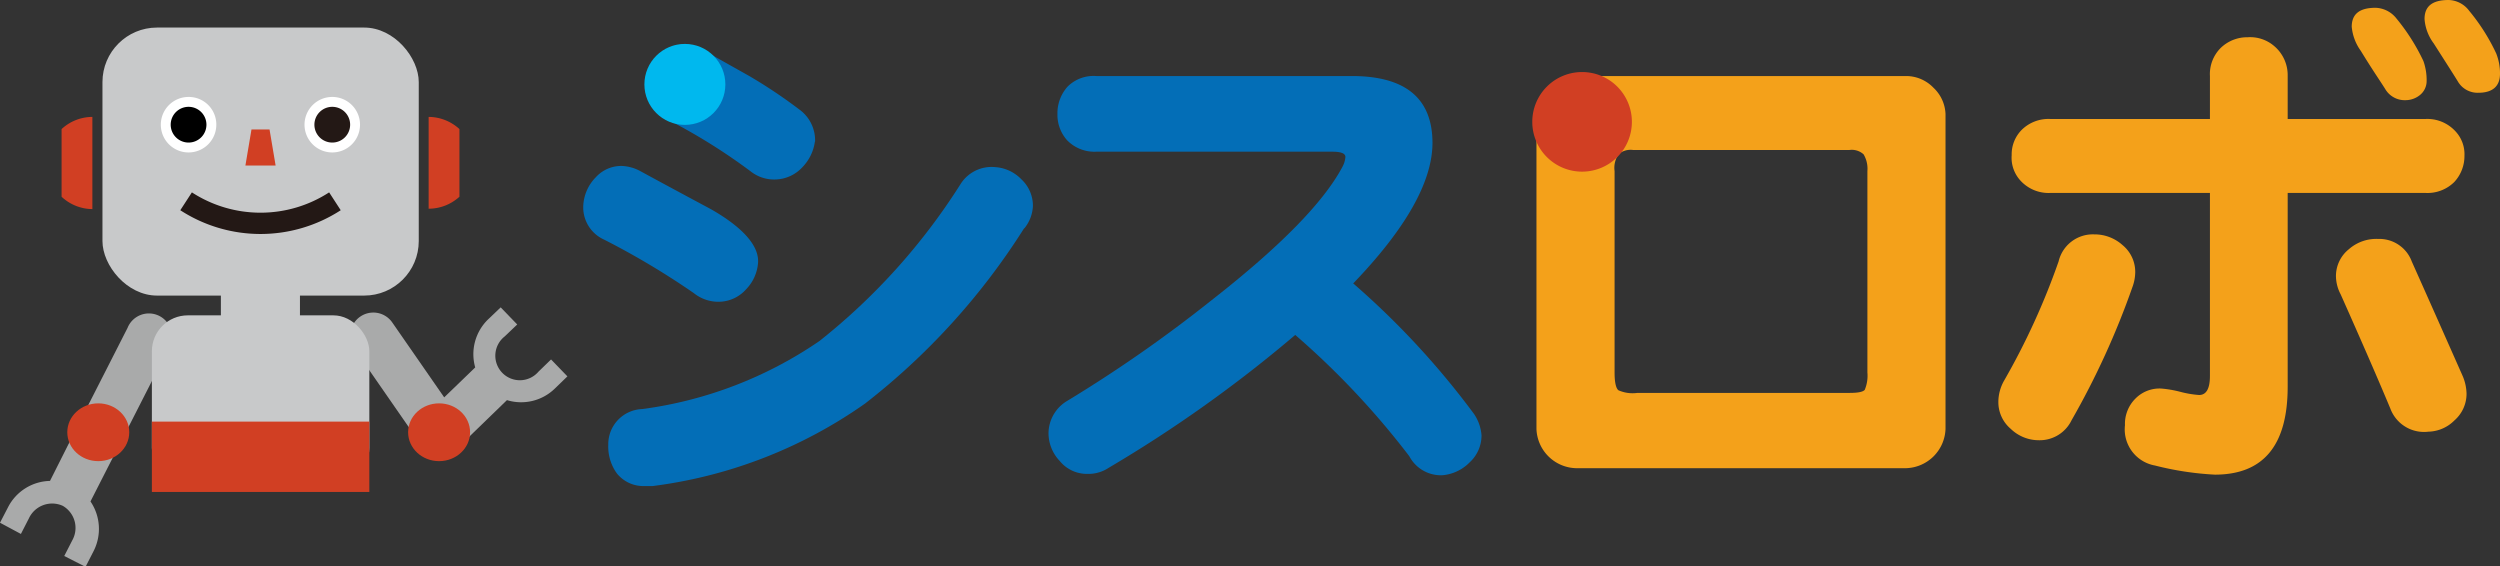 <svg xmlns="http://www.w3.org/2000/svg" viewBox="0 0 131.52 29.8"><rect x="0" y="0" width="131.52" height="29.8" fill="#333333" stroke="none"/><defs><style>.cls-1{fill:#c8c9ca;}.cls-2{fill:#d13f23;}.cls-3{fill:#a9aaaa;}.cls-4{fill:#fff;}.cls-5{fill:#231815;}.cls-6{fill:none;stroke:#231815;stroke-miterlimit:10;stroke-width:1.12px;}.cls-7{fill:#036eb7;}.cls-8{fill:#f4a11a;}.cls-9{fill:#00b8ee;}</style></defs><g id="レイヤー_2" data-name="レイヤー 2"><g id="レイヤー_1-2" data-name="レイヤー 1"><rect class="cls-1" x="11.62" y="14.15" width="4.16" height="3.03"/><rect class="cls-1" x="5.39" y="1.45" width="16.64" height="14.1" rx="2.87"/><path class="cls-2" d="M4.86,6.15a2.4,2.4,0,0,0-1.62.64v3.56A2.39,2.39,0,0,0,4.86,11Z"/><path class="cls-2" d="M22.55,6.15a2.42,2.42,0,0,1,1.62.64v3.56a2.41,2.41,0,0,1-1.62.63Z"/><path class="cls-3" d="M26.67,21.05h0l-2.57,2.49-1.67-1.73L25,19.33l0,0a2.55,2.55,0,0,1,.68-2.53l.66-.63.87.9-.66.63a1.29,1.29,0,1,0,1.78,1.85l.66-.64.86.89-.66.64A2.54,2.54,0,0,1,26.67,21.05Z"/><path class="cls-3" d="M18.64,18.34a1.2,1.2,0,1,1,2-1.37l3.1,4.47-2,1.37Z"/><ellipse class="cls-2" cx="23.1" cy="22.74" rx="1.63" ry="1.52"/><path class="cls-3" d="M8.86,18.34a1.21,1.21,0,1,0-2.15-1.09L4.24,22.1l2.15,1.09Z"/><path class="cls-3" d="M2.63,25.3h0L4.24,22.1l2.14,1.1L4.76,26.38h0A2.57,2.57,0,0,1,4.92,29l-.42.82-1.12-.57.42-.82a1.34,1.34,0,0,0-.5-1.82,1.35,1.35,0,0,0-1.78.66l-.42.82L0,27.5l.42-.81A2.54,2.54,0,0,1,2.63,25.3Z"/><ellipse class="cls-2" cx="5.17" cy="22.74" rx="1.63" ry="1.52"/><rect class="cls-1" x="7.99" y="16.59" width="11.44" height="8.87" rx="1.89"/><rect class="cls-2" x="7.99" y="22.18" width="11.44" height="3.7"/><path class="cls-4" d="M11.38,6.55A1.46,1.46,0,1,1,9.93,5.1,1.45,1.45,0,0,1,11.38,6.55Z"/><path d="M10.86,6.55a.94.94,0,1,1-.93-.93A.94.94,0,0,1,10.86,6.55Z"/><path class="cls-4" d="M18.94,6.55A1.46,1.46,0,1,1,17.48,5.1,1.46,1.46,0,0,1,18.94,6.55Z"/><path class="cls-5" d="M18.42,6.55a.94.94,0,1,1-.94-.93A.94.94,0,0,1,18.42,6.55Z"/><path class="cls-6" d="M9.79,10.59a7.19,7.19,0,0,0,7.83,0"/><polygon class="cls-2" points="14.5 8.71 12.91 8.71 13.23 6.81 14.18 6.81 14.5 8.71"/><path class="cls-7" d="M39.87,13.92a2.23,2.23,0,0,1-.62,1.3,1.94,1.94,0,0,1-1.31.65,2.06,2.06,0,0,1-1.44-.45,41.19,41.19,0,0,0-4.71-2.81,1.86,1.86,0,0,1-1.1-1.87,2.28,2.28,0,0,1,.65-1.41,1.81,1.81,0,0,1,1.36-.6,2.23,2.23,0,0,1,1,.28c1.23.67,2.46,1.33,3.71,2C39.14,12,40,13,39.87,13.92Zm14-1.9a36,36,0,0,1-8.36,9.21,24.84,24.84,0,0,1-11.17,4.34l-.42,0a1.79,1.79,0,0,1-1.48-.68A2.43,2.43,0,0,1,32,23.39a1.85,1.85,0,0,1,1.79-1.87,21.49,21.49,0,0,0,9.32-3.58,33.07,33.07,0,0,0,7.4-8.22,1.93,1.93,0,0,1,1.82-.93,2.11,2.11,0,0,1,1.41.65,1.9,1.9,0,0,1,.6,1.39A2,2,0,0,1,53.9,12Zm-11-4.57a2.41,2.41,0,0,1-.68,1.37,2,2,0,0,1-1.34.62A2,2,0,0,1,39.47,9a30.7,30.7,0,0,0-4.39-2.73A1.93,1.93,0,0,1,34,4.54,2.16,2.16,0,0,1,34.57,3,1.78,1.78,0,0,1,36,2.35a2.13,2.13,0,0,1,1,.29L39.42,4a26.51,26.51,0,0,1,2.63,1.76A2,2,0,0,1,42.88,7.45Z"/><path class="cls-7" d="M77.94,22.9a1.92,1.92,0,0,1-.62,1.42A2.29,2.29,0,0,1,75.9,25,1.88,1.88,0,0,1,74.14,24a42.64,42.64,0,0,0-6-6.38,70.24,70.24,0,0,1-9.83,7,1.92,1.92,0,0,1-1.11.31,1.84,1.84,0,0,1-1.45-.68,2.13,2.13,0,0,1-.59-1.47,2,2,0,0,1,1-1.7,72.35,72.35,0,0,0,7.57-5.28q5.39-4.21,6.88-7a1.32,1.32,0,0,0,.17-.54c0-.19-.23-.28-.7-.28H57.67a2,2,0,0,1-1.53-.6A2,2,0,0,1,55.63,6a2.09,2.09,0,0,1,.54-1.45A1.94,1.94,0,0,1,57.67,4H71.11q4.24,0,4.25,3.51,0,3.06-4.17,7.4a42.76,42.76,0,0,1,6.35,6.86A2.31,2.31,0,0,1,77.94,22.9Z"/><path class="cls-8" d="M102.35,22.56a2.14,2.14,0,0,1-2.07,2.07H82.9a2.14,2.14,0,0,1-2.07-2.07V6a2,2,0,0,1,.63-1.45A2,2,0,0,1,82.9,4h17.38a2,2,0,0,1,1.44.62A2,2,0,0,1,102.35,6Zm-4.11-3V9a1.48,1.48,0,0,0-.2-.88.92.92,0,0,0-.74-.23H85.91a1,1,0,0,0-.74.2,1.24,1.24,0,0,0-.23.91v10.6c0,.51.07.82.2.93a1.84,1.84,0,0,0,1,.14H97.3c.44,0,.7-.05.8-.16A1.93,1.93,0,0,0,98.24,19.59Z"/><path class="cls-8" d="M112.18,15.11a42.14,42.14,0,0,1-3.2,7,1.86,1.86,0,0,1-1.7,1.05,2.13,2.13,0,0,1-1.5-.6,1.84,1.84,0,0,1-.65-1.44,2.28,2.28,0,0,1,.31-1.11,37.3,37.3,0,0,0,2.86-6.26,1.85,1.85,0,0,1,1.87-1.42,2.2,2.2,0,0,1,1.5.57,1.82,1.82,0,0,1,.66,1.44A2.32,2.32,0,0,1,112.18,15.11Zm17.47-6.92a2,2,0,0,1-.54,1.39,2,2,0,0,1-1.51.57h-7.25v10.2q0,4.62-3.83,4.62a16,16,0,0,1-3.15-.48,1.93,1.93,0,0,1-1.58-2.12,1.88,1.88,0,0,1,.54-1.39,1.78,1.78,0,0,1,1.36-.54,5.86,5.86,0,0,1,1,.17,5.34,5.34,0,0,0,1,.17q.57,0,.57-1V10.15h-8.39a2,2,0,0,1-1.56-.63,1.78,1.78,0,0,1-.48-1.36,1.83,1.83,0,0,1,.53-1.33,2,2,0,0,1,1.51-.57h8.39V4a1.94,1.94,0,0,1,.59-1.5,2,2,0,0,1,1.39-.54,1.94,1.94,0,0,1,1.42.48A2,2,0,0,1,120.35,4V6.26h7.25a2,2,0,0,1,1.56.63A1.76,1.76,0,0,1,129.65,8.19Zm-.09,11.6a2.47,2.47,0,0,1,.2.93,1.86,1.86,0,0,1-.63,1.39,2,2,0,0,1-1.38.6,1.89,1.89,0,0,1-2-1.22q-.9-2.16-2.61-6a2.1,2.1,0,0,1-.25-.94,1.81,1.81,0,0,1,.68-1.44,2.18,2.18,0,0,1,1.53-.54,1.82,1.82,0,0,1,1.78,1.19Q127.94,16.13,129.56,19.79Zm-1.9-15.51a.94.94,0,0,1-.34.71,1.21,1.21,0,0,1-.76.28,1.19,1.19,0,0,1-1.08-.59c-.25-.4-.67-1-1.28-2a2.56,2.56,0,0,1-.48-1.27c0-.68.42-1,1.25-1a1.45,1.45,0,0,1,1.1.56,10.64,10.64,0,0,1,1.42,2.24A3,3,0,0,1,127.66,4.28Zm3.86-.4c0,.65-.38,1-1.14,1a1.2,1.2,0,0,1-1.08-.6c-.24-.39-.67-1.06-1.27-2A2.44,2.44,0,0,1,127.55,1c0-.68.42-1,1.27-1a1.4,1.4,0,0,1,1.08.57,10.4,10.4,0,0,1,1.42,2.24A2.83,2.83,0,0,1,131.52,3.88Z"/><circle class="cls-9" cx="36.03" cy="4.44" r="2.13"/><path class="cls-2" d="M85.85,6.41a2.62,2.62,0,1,1-2.62-2.62A2.62,2.62,0,0,1,85.85,6.41Z"/></g></g></svg>